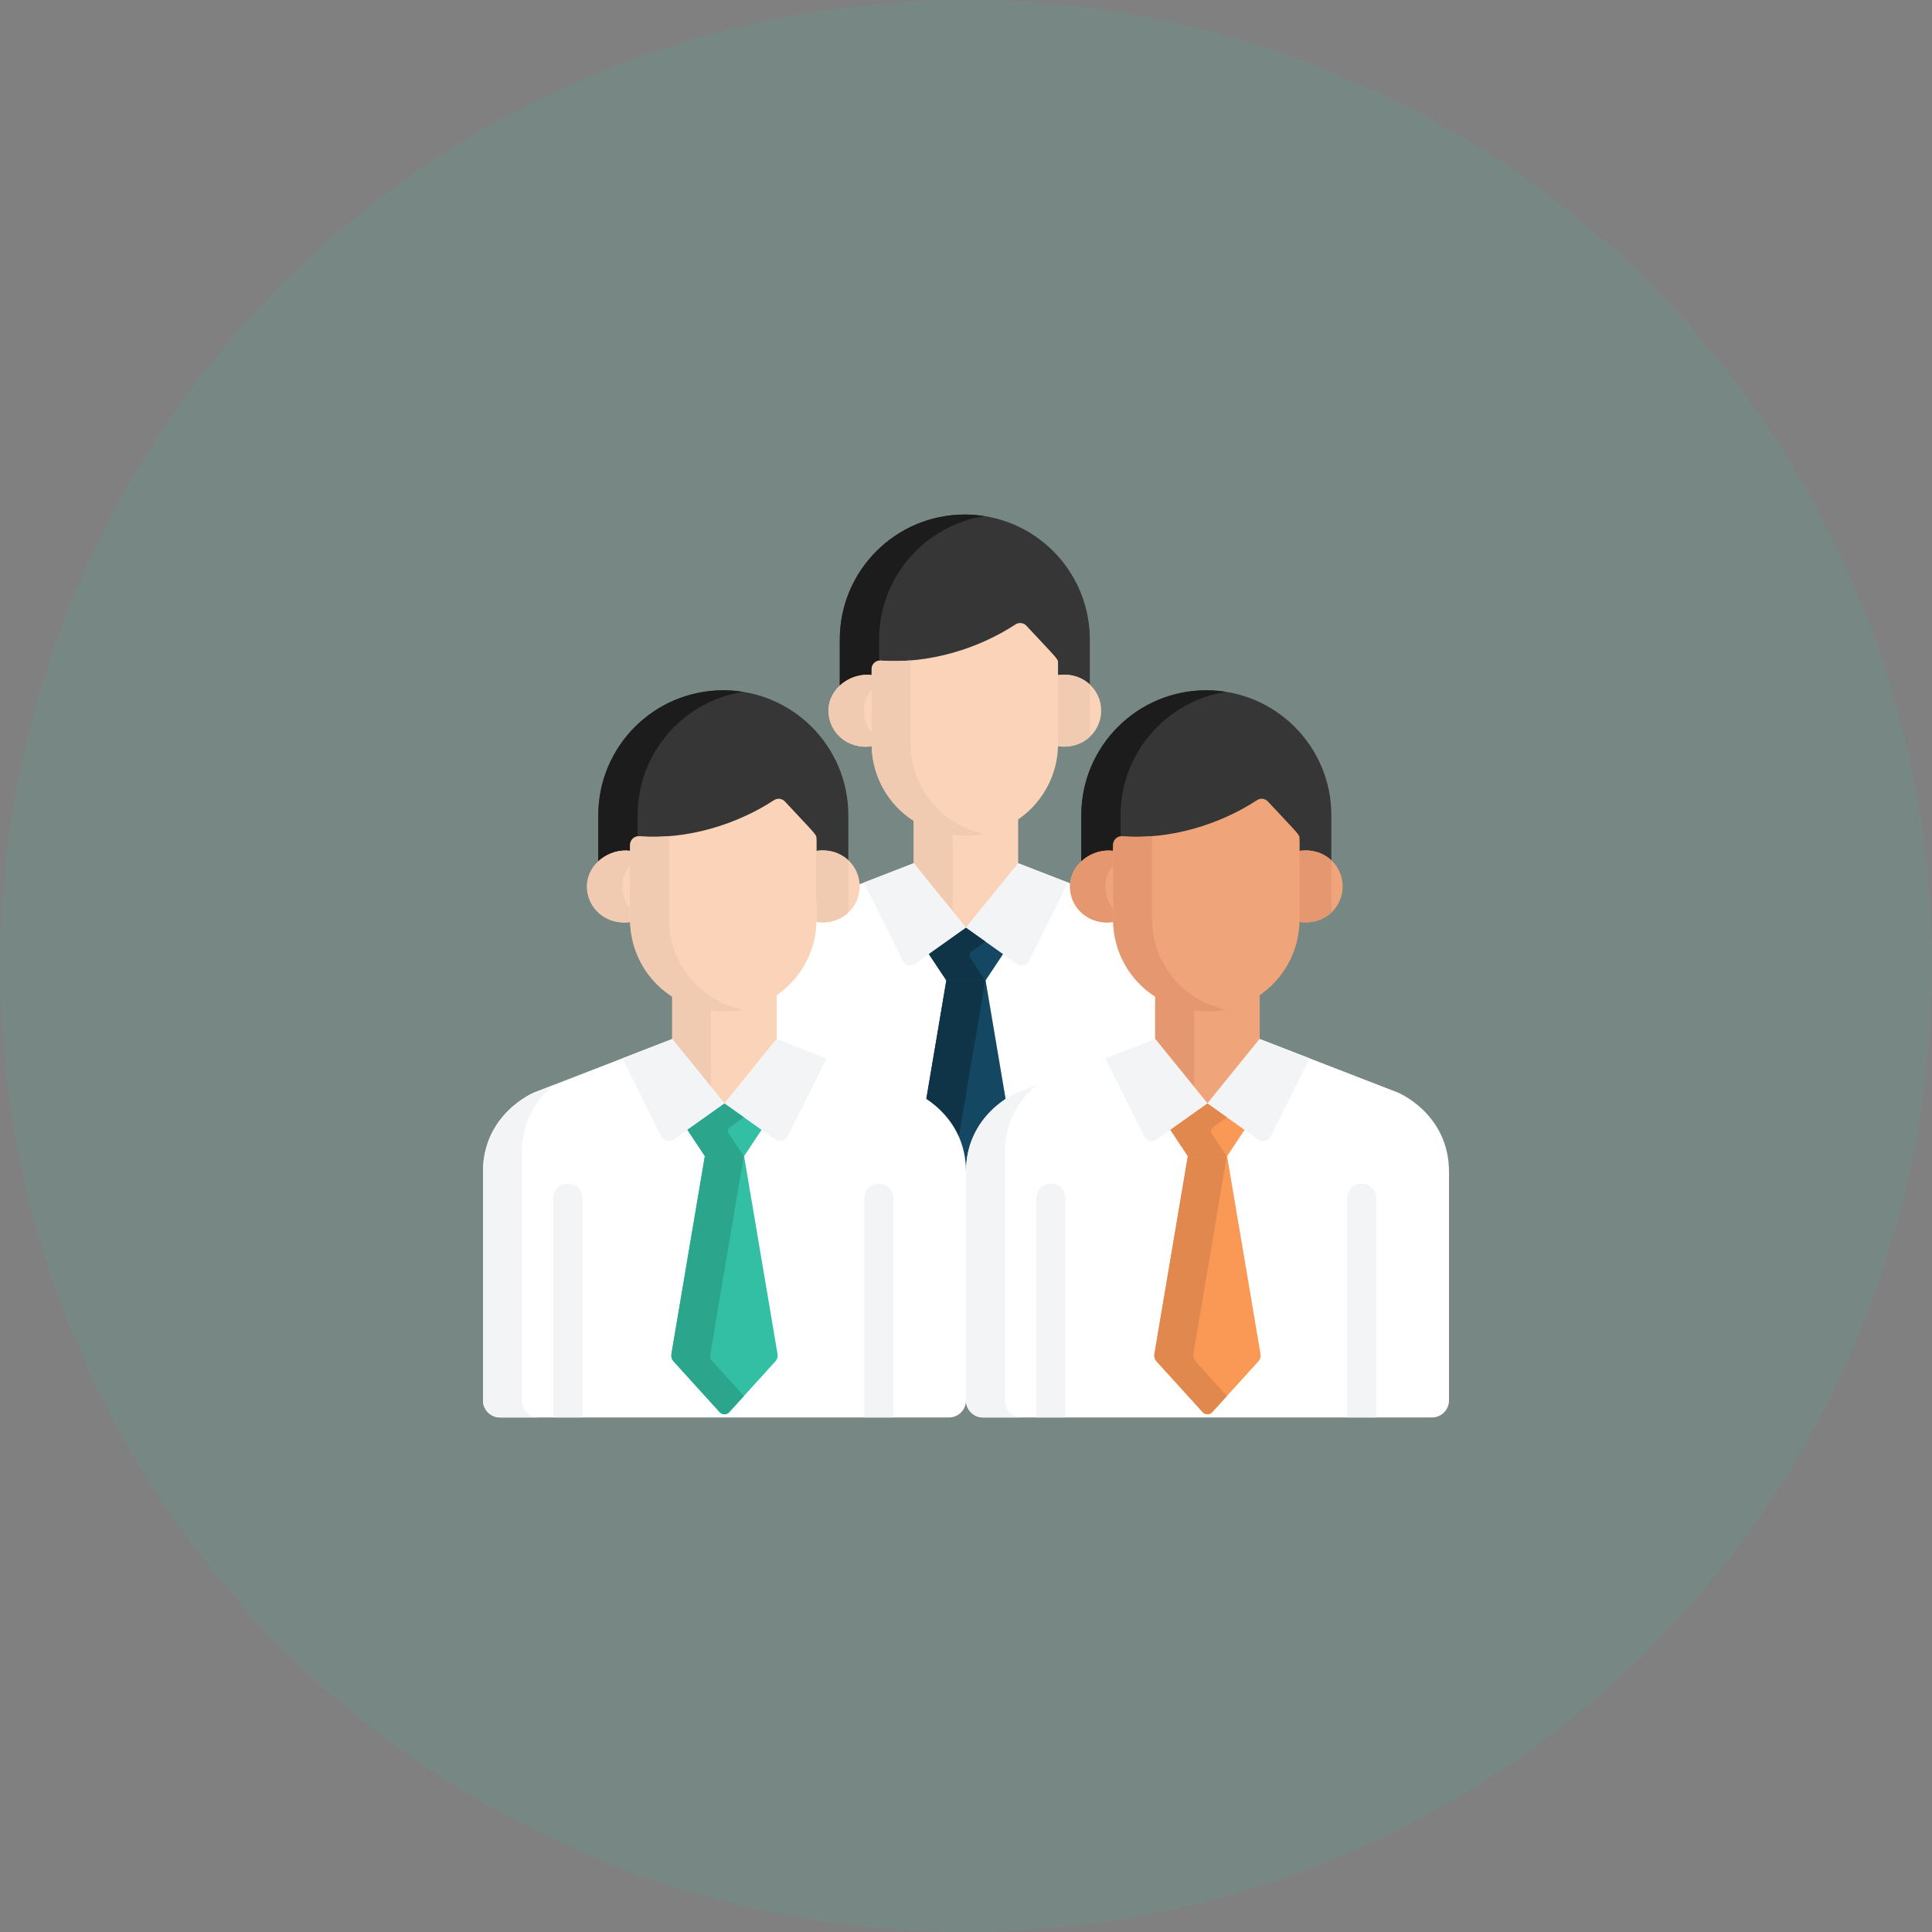 <svg width="128" height="128" viewBox="0 0 128 128" fill="none" xmlns="http://www.w3.org/2000/svg">
<rect x="0" y="0" width="128" height="128" fill="#808080" stroke="none"/>
<circle cx="64" cy="64" r="64" fill="#32BFA3" fill-opacity="0.12"/>
<g clip-path="url(#clip0)">
<path d="M63.922 34.089C59.347 34.089 55.638 37.798 55.638 42.373V45.722C56.192 45.209 56.98 44.93 57.748 45.032V44.62C57.748 44.292 58.029 44.032 58.353 44.057C61.556 44.287 64.815 43.269 67.28 41.66C67.51 41.509 67.815 41.547 68.001 41.748C70.108 44.012 70.096 43.925 70.096 44.22V45.031C70.938 44.904 71.686 45.165 72.205 45.648V42.373C72.206 37.798 68.497 34.089 63.922 34.089Z" fill="#363636"/>
<path d="M58.243 42.373C58.243 38.241 61.268 34.817 65.225 34.192C64.8 34.125 64.365 34.089 63.922 34.089C59.347 34.089 55.639 37.798 55.639 42.373V45.722C56.192 45.209 56.98 44.93 57.749 45.032V44.62C57.749 44.33 57.968 44.094 58.243 44.06V42.373Z" fill="#1C1C1C"/>
<path d="M70.085 44.731V49.286C70.085 49.336 70.082 49.384 70.081 49.434C71.693 49.678 72.956 48.513 72.956 47.083C72.956 45.649 71.692 44.49 70.085 44.731Z" fill="#FAD3B9"/>
<path d="M72.209 45.356C71.688 44.867 70.934 44.603 70.085 44.731V49.286C70.085 49.336 70.082 49.384 70.081 49.434C70.933 49.563 71.687 49.298 72.209 48.808V45.356V45.356Z" fill="#F0CAB1"/>
<path d="M57.767 49.292V44.727C56.36 44.539 54.889 45.618 54.889 47.082C54.889 48.515 56.152 49.684 57.77 49.44C57.769 49.39 57.767 49.341 57.767 49.292Z" fill="#FAD3B9"/>
<path d="M57.767 48.584C57.43 48.171 57.233 47.647 57.233 47.082C57.233 46.536 57.437 46.044 57.767 45.651V44.727C56.36 44.539 54.889 45.619 54.889 47.082C54.889 48.515 56.152 49.685 57.77 49.44C57.769 49.39 57.767 49.341 57.767 49.292V48.584H57.767Z" fill="#F0CAB1"/>
<path d="M64.01 55.072C62.672 55.072 61.496 54.705 60.534 54.09V57.484L63.995 61.757L67.457 57.484V53.999C66.476 54.675 65.289 55.072 64.01 55.072Z" fill="#FAD3B9"/>
<path d="M63.11 55.014C62.14 54.889 61.274 54.563 60.534 54.09V57.484L63.11 60.663V55.014Z" fill="#F0CAB1"/>
<path d="M76.613 60.739L67.457 57.193L63.995 61.466L60.534 57.193L51.387 60.739C51.387 60.739 48 62.132 48 65.993C48 69.486 48 78.317 48 81.139C48 81.762 48.505 82.267 49.129 82.267C49.603 82.267 78.389 82.267 78.871 82.267C79.495 82.267 80 81.762 80 81.139C80 78.317 80 69.486 80 65.993C80 62.132 76.613 60.739 76.613 60.739Z" fill="white"/>
<path d="M50.576 81.139C50.576 78.317 50.576 68.198 50.576 64.705C50.576 62.415 51.766 60.994 52.736 60.216L51.387 60.739C51.387 60.739 48 62.132 48 65.993C48 69.486 48 78.317 48 81.139C48 81.762 48.505 82.267 49.129 82.267C49.212 82.267 50.174 82.267 51.704 82.267C51.081 82.267 50.576 81.762 50.576 81.139Z" fill="#D8DCE5"/>
<path d="M68.002 41.457C67.815 41.256 67.51 41.218 67.28 41.369C64.816 42.979 61.556 43.996 58.353 43.766C58.029 43.742 57.748 44.001 57.748 44.329V49.278C57.748 52.458 60.241 55.363 64.01 55.363C67.366 55.363 70.096 52.633 70.096 49.278V43.929C70.096 43.634 70.108 43.721 68.002 41.457Z" fill="#FAD3B9"/>
<path d="M60.328 49.278V43.755C59.672 43.807 59.012 43.813 58.353 43.766C58.029 43.742 57.748 44.001 57.748 44.329V49.278C57.748 52.458 60.241 55.363 64.01 55.363C64.422 55.363 64.823 55.322 65.212 55.243C62.43 54.684 60.328 52.222 60.328 49.278Z" fill="#F0CAB1"/>
<path d="M68.174 63.661L70.763 58.474L67.456 57.193L63.995 61.466L67.37 63.862C67.643 64.056 68.025 63.961 68.174 63.661Z" fill="#F2F4F5"/>
<path d="M59.821 63.661L57.232 58.474L60.539 57.193L64 61.466L60.625 63.862C60.352 64.056 59.97 63.961 59.821 63.661Z" fill="#F2F4F5"/>
<path d="M67.516 78.077L65.294 64.93H64H63.996H62.701L60.48 78.077C60.456 78.246 60.506 78.418 60.612 78.535L63.679 81.914C63.85 82.103 64.145 82.103 64.316 81.914L67.383 78.535C67.489 78.418 67.539 78.246 67.516 78.077Z" fill="#144862"/>
<path d="M63.192 78.535C63.086 78.418 63.036 78.246 63.06 78.077L65.281 64.93H64H63.996H62.701L60.48 78.077C60.456 78.246 60.506 78.418 60.612 78.535L63.679 81.914C63.85 82.102 64.145 82.102 64.316 81.914L65.288 80.844L63.192 78.535Z" fill="#0F3447"/>
<path d="M64 61.469V61.466L63.998 61.467L63.995 61.466V61.469L61.541 63.212L62.701 64.958H63.995H64H65.294L66.454 63.212L64 61.469Z" fill="#144862"/>
<path d="M65.285 62.382L64 61.469V61.466L63.998 61.467L63.995 61.466V61.469L61.541 63.212L62.701 64.958H63.995H64H65.277L64.281 63.459C64.189 63.321 64.224 63.136 64.359 63.04L65.285 62.382Z" fill="#0F3447"/>
<path d="M79.922 45.733C75.347 45.733 71.638 49.441 71.638 54.016V57.366C72.192 56.853 72.98 56.574 73.748 56.676V56.264C73.748 55.935 74.029 55.676 74.353 55.701C77.556 55.931 80.815 54.913 83.28 53.303C83.51 53.153 83.815 53.19 84.001 53.391C86.108 55.656 86.096 55.568 86.096 55.864V56.675C86.938 56.548 87.686 56.809 88.205 57.292V54.016C88.206 49.441 84.497 45.733 79.922 45.733Z" fill="#363636"/>
<path d="M74.243 54.016C74.243 49.885 77.268 46.461 81.225 45.836C80.8 45.769 80.365 45.733 79.922 45.733C75.347 45.733 71.639 49.441 71.639 54.016V57.366C72.192 56.853 72.98 56.574 73.749 56.676V56.264C73.749 55.973 73.968 55.738 74.243 55.704V54.016V54.016Z" fill="#1C1C1C"/>
<path d="M86.085 56.375V60.93C86.085 60.979 86.082 61.028 86.081 61.077C87.693 61.322 88.956 60.157 88.956 58.726C88.956 57.293 87.692 56.134 86.085 56.375Z" fill="#F0A479"/>
<path d="M88.209 57C87.688 56.511 86.934 56.247 86.085 56.375V60.93C86.085 60.979 86.082 61.028 86.081 61.077C86.933 61.206 87.687 60.942 88.209 60.452V57V57Z" fill="#E59770"/>
<path d="M73.767 60.936V56.371C72.36 56.183 70.889 57.262 70.889 58.726C70.889 60.159 72.152 61.328 73.771 61.083C73.769 61.034 73.767 60.985 73.767 60.936Z" fill="#F0A479"/>
<path d="M73.767 60.227C73.43 59.815 73.233 59.291 73.233 58.726C73.233 58.18 73.438 57.688 73.767 57.294V56.37C72.36 56.182 70.889 57.262 70.889 58.726C70.889 60.158 72.152 61.328 73.771 61.083C73.769 61.034 73.767 60.985 73.767 60.936L73.767 60.227Z" fill="#E59770"/>
<path d="M80.01 66.716C78.672 66.716 77.496 66.349 76.534 65.734V69.128L79.995 73.4L83.457 69.128V65.642C82.476 66.319 81.289 66.716 80.01 66.716Z" fill="#F0A479"/>
<path d="M79.11 66.658C78.14 66.532 77.274 66.207 76.534 65.734V69.128L79.11 72.307V66.658Z" fill="#E59770"/>
<path d="M92.613 72.383L83.457 68.837L79.995 73.109L76.534 68.837L67.387 72.383C67.387 72.383 64 73.776 64 77.636C64 81.13 64 89.96 64 92.782C64 93.406 64.505 93.911 65.129 93.911C65.603 93.911 94.389 93.911 94.871 93.911C95.495 93.911 96 93.406 96 92.782C96 89.96 96 81.13 96 77.636C96 73.775 92.613 72.383 92.613 72.383Z" fill="white"/>
<path d="M66.576 92.782C66.576 89.96 66.576 79.842 66.576 76.349C66.576 74.059 67.766 72.638 68.736 71.86L67.387 72.383C67.387 72.383 64 73.775 64 77.636C64 81.13 64 89.96 64 92.783C64 93.406 64.505 93.911 65.129 93.911C65.212 93.911 66.174 93.911 67.704 93.911C67.081 93.911 66.576 93.406 66.576 92.782Z" fill="#F2F4F5"/>
<path d="M84.002 53.101C83.815 52.9 83.51 52.862 83.28 53.013C80.816 54.622 77.556 55.64 74.353 55.41C74.029 55.385 73.749 55.645 73.749 55.973V60.922C73.749 64.102 76.241 67.007 80.01 67.007C83.366 67.007 86.096 64.277 86.096 60.922V55.573C86.096 55.278 86.108 55.365 84.002 53.101Z" fill="#F0A479"/>
<path d="M76.328 60.922V55.399C75.672 55.451 75.012 55.457 74.353 55.41C74.029 55.386 73.749 55.645 73.749 55.973V60.922C73.749 64.102 76.241 67.007 80.01 67.007C80.422 67.007 80.823 66.966 81.212 66.888C78.43 66.328 76.328 63.866 76.328 60.922Z" fill="#E59770"/>
<path d="M84.175 75.305L86.763 70.118L83.457 68.837L79.995 73.109L83.37 75.506C83.643 75.7 84.025 75.605 84.175 75.305Z" fill="#F2F4F5"/>
<path d="M75.821 75.305L73.233 70.118L76.539 68.837L80 73.109L76.626 75.506C76.352 75.7 75.971 75.605 75.821 75.305Z" fill="#F2F4F5"/>
<path d="M83.516 89.721L81.294 76.574H80H79.996H78.701L76.48 89.721C76.457 89.89 76.506 90.062 76.612 90.179L79.679 93.558C79.85 93.746 80.146 93.746 80.317 93.558L83.384 90.179C83.489 90.062 83.539 89.89 83.516 89.721Z" fill="#FA9856"/>
<path d="M79.192 90.179C79.086 90.062 79.037 89.89 79.06 89.721L81.281 76.574H80H79.996H78.701L76.48 89.721C76.457 89.89 76.506 90.062 76.612 90.179L79.679 93.558C79.85 93.746 80.146 93.746 80.317 93.558L81.288 92.488L79.192 90.179Z" fill="#E0884D"/>
<path d="M80 73.112V73.109L79.998 73.111L79.996 73.109V73.112L77.541 74.856L78.701 76.602H79.996H80H81.294L82.454 74.856L80 73.112Z" fill="#FA9856"/>
<path d="M81.285 74.026L80 73.112V73.109L79.998 73.111L79.996 73.109V73.112L77.541 74.856L78.701 76.602H79.996H80H81.277L80.281 75.103C80.189 74.965 80.224 74.78 80.359 74.684L81.285 74.026Z" fill="#E0884D"/>
<path d="M70.59 93.911V79.385C70.59 78.851 70.157 78.419 69.624 78.419C69.09 78.419 68.658 78.851 68.658 79.385V93.911C69.247 93.911 69.895 93.911 70.59 93.911Z" fill="#F2F4F5"/>
<path d="M91.186 93.911V79.385C91.186 78.851 90.754 78.419 90.22 78.419C89.687 78.419 89.254 78.851 89.254 79.385V93.911C89.947 93.911 90.594 93.911 91.186 93.911Z" fill="#F2F4F5"/>
<path d="M47.922 45.733C43.347 45.733 39.638 49.441 39.638 54.016V57.366C40.192 56.853 40.98 56.574 41.748 56.676V56.264C41.748 55.935 42.029 55.676 42.353 55.701C45.556 55.931 48.815 54.913 51.28 53.303C51.51 53.153 51.815 53.19 52.002 53.391C54.108 55.656 54.096 55.568 54.096 55.864V56.675C54.938 56.548 55.686 56.809 56.205 57.292V54.016C56.206 49.441 52.497 45.733 47.922 45.733Z" fill="#363636"/>
<path d="M42.243 54.016C42.243 49.885 45.268 46.461 49.225 45.836C48.8 45.769 48.365 45.733 47.922 45.733C43.347 45.733 39.639 49.441 39.639 54.016V57.366C40.192 56.853 40.98 56.574 41.749 56.676V56.264C41.749 55.973 41.968 55.738 42.243 55.704V54.016V54.016Z" fill="#1C1C1C"/>
<path d="M54.085 56.375V60.93C54.085 60.979 54.082 61.028 54.081 61.077C55.693 61.322 56.956 60.157 56.956 58.726C56.956 57.293 55.692 56.134 54.085 56.375Z" fill="#FAD3B9"/>
<path d="M56.209 57C55.688 56.511 54.934 56.247 54.085 56.375V60.93C54.085 60.979 54.082 61.028 54.081 61.077C54.933 61.206 55.687 60.942 56.209 60.452V57Z" fill="#F0CAB1"/>
<path d="M41.767 60.936V56.371C40.36 56.183 38.889 57.262 38.889 58.726C38.889 60.159 40.152 61.328 41.77 61.083C41.769 61.034 41.767 60.985 41.767 60.936Z" fill="#FAD3B9"/>
<path d="M41.767 60.227C41.43 59.815 41.233 59.291 41.233 58.726C41.233 58.18 41.437 57.688 41.767 57.294V56.37C40.36 56.182 38.889 57.262 38.889 58.726C38.889 60.158 40.152 61.328 41.77 61.083C41.769 61.034 41.767 60.985 41.767 60.936L41.767 60.227Z" fill="#F0CAB1"/>
<path d="M48.01 66.716C46.672 66.716 45.496 66.349 44.534 65.734V69.128L47.995 73.4L51.457 69.128V65.642C50.476 66.319 49.289 66.716 48.01 66.716Z" fill="#FAD3B9"/>
<path d="M47.11 66.658C46.14 66.532 45.274 66.207 44.534 65.734V69.128L47.11 72.307C47.11 72.307 47.11 66.658 47.11 66.658Z" fill="#F0CAB1"/>
<path d="M60.613 72.383L51.456 68.837L47.995 73.109L44.534 68.837L35.387 72.383C35.387 72.383 32 73.776 32 77.636C32 81.13 32 89.96 32 92.782C32 93.406 32.505 93.911 33.129 93.911C33.603 93.911 62.389 93.911 62.871 93.911C63.495 93.911 64 93.406 64 92.782C64 89.96 64 81.13 64 77.636C64 73.775 60.613 72.383 60.613 72.383Z" fill="white"/>
<path d="M34.576 92.782C34.576 89.96 34.576 79.842 34.576 76.349C34.576 74.059 35.766 72.638 36.736 71.86L35.387 72.383C35.387 72.383 32 73.775 32 77.636C32 81.13 32 89.96 32 92.783C32 93.406 32.505 93.911 33.129 93.911C33.212 93.911 34.174 93.911 35.704 93.911C35.081 93.911 34.576 93.406 34.576 92.782Z" fill="#F2F4F5"/>
<path d="M52.002 53.101C51.815 52.9 51.51 52.862 51.28 53.013C48.816 54.622 45.556 55.64 42.353 55.41C42.029 55.385 41.748 55.645 41.748 55.973V60.922C41.748 64.102 44.241 67.007 48.01 67.007C51.366 67.007 54.096 64.277 54.096 60.922V55.573C54.096 55.278 54.108 55.365 52.002 53.101Z" fill="#FAD3B9"/>
<path d="M44.328 60.922V55.399C43.672 55.451 43.012 55.457 42.353 55.41C42.029 55.386 41.748 55.645 41.748 55.973V60.922C41.748 64.102 44.241 67.007 48.01 67.007C48.422 67.007 48.823 66.966 49.212 66.888C46.43 66.328 44.328 63.866 44.328 60.922Z" fill="#F0CAB1"/>
<path d="M52.174 75.305L54.763 70.118L51.456 68.837L47.995 73.109L51.37 75.506C51.643 75.7 52.025 75.605 52.174 75.305Z" fill="#F2F4F5"/>
<path d="M43.821 75.305L41.232 70.118L44.539 68.837L48 73.109L44.625 75.506C44.352 75.7 43.97 75.605 43.821 75.305Z" fill="#F2F4F5"/>
<path d="M51.516 89.721L49.294 76.574H48H47.996H46.701L44.48 89.721C44.456 89.89 44.506 90.062 44.612 90.179L47.679 93.558C47.85 93.746 48.145 93.746 48.316 93.558L51.383 90.179C51.489 90.062 51.539 89.89 51.516 89.721Z" fill="#32BFA3"/>
<path d="M47.192 90.179C47.086 90.062 47.036 89.89 47.06 89.721L49.281 76.574H48H47.996H46.701L44.48 89.721C44.456 89.89 44.506 90.062 44.612 90.179L47.679 93.558C47.85 93.746 48.145 93.746 48.316 93.558L49.288 92.488L47.192 90.179Z" fill="#2BA68D"/>
<path d="M48 73.112V73.109L47.998 73.111L47.995 73.109V73.112L45.541 74.856L46.701 76.602H47.995H48H49.294L50.454 74.856L48 73.112Z" fill="#32BFA3"/>
<path d="M49.285 74.026L48 73.112V73.109L47.998 73.111L47.995 73.109V73.112L45.541 74.856L46.701 76.602H47.995H48H49.277L48.281 75.103C48.189 74.965 48.224 74.78 48.358 74.684L49.285 74.026Z" fill="#2BA68D"/>
<path d="M38.59 93.911V79.385C38.59 78.851 38.157 78.419 37.624 78.419C37.09 78.419 36.658 78.851 36.658 79.385V93.911C37.247 93.911 37.895 93.911 38.59 93.911Z" fill="#F2F4F5"/>
<path d="M59.186 93.911V79.385C59.186 78.851 58.754 78.419 58.22 78.419C57.687 78.419 57.254 78.851 57.254 79.385V93.911C57.947 93.911 58.594 93.911 59.186 93.911Z" fill="#F2F4F5"/>
</g>
<defs>
<clipPath id="clip0">
<rect width="64" height="64" fill="white" transform="translate(32 32)"/>
</clipPath>
</defs>
</svg>
